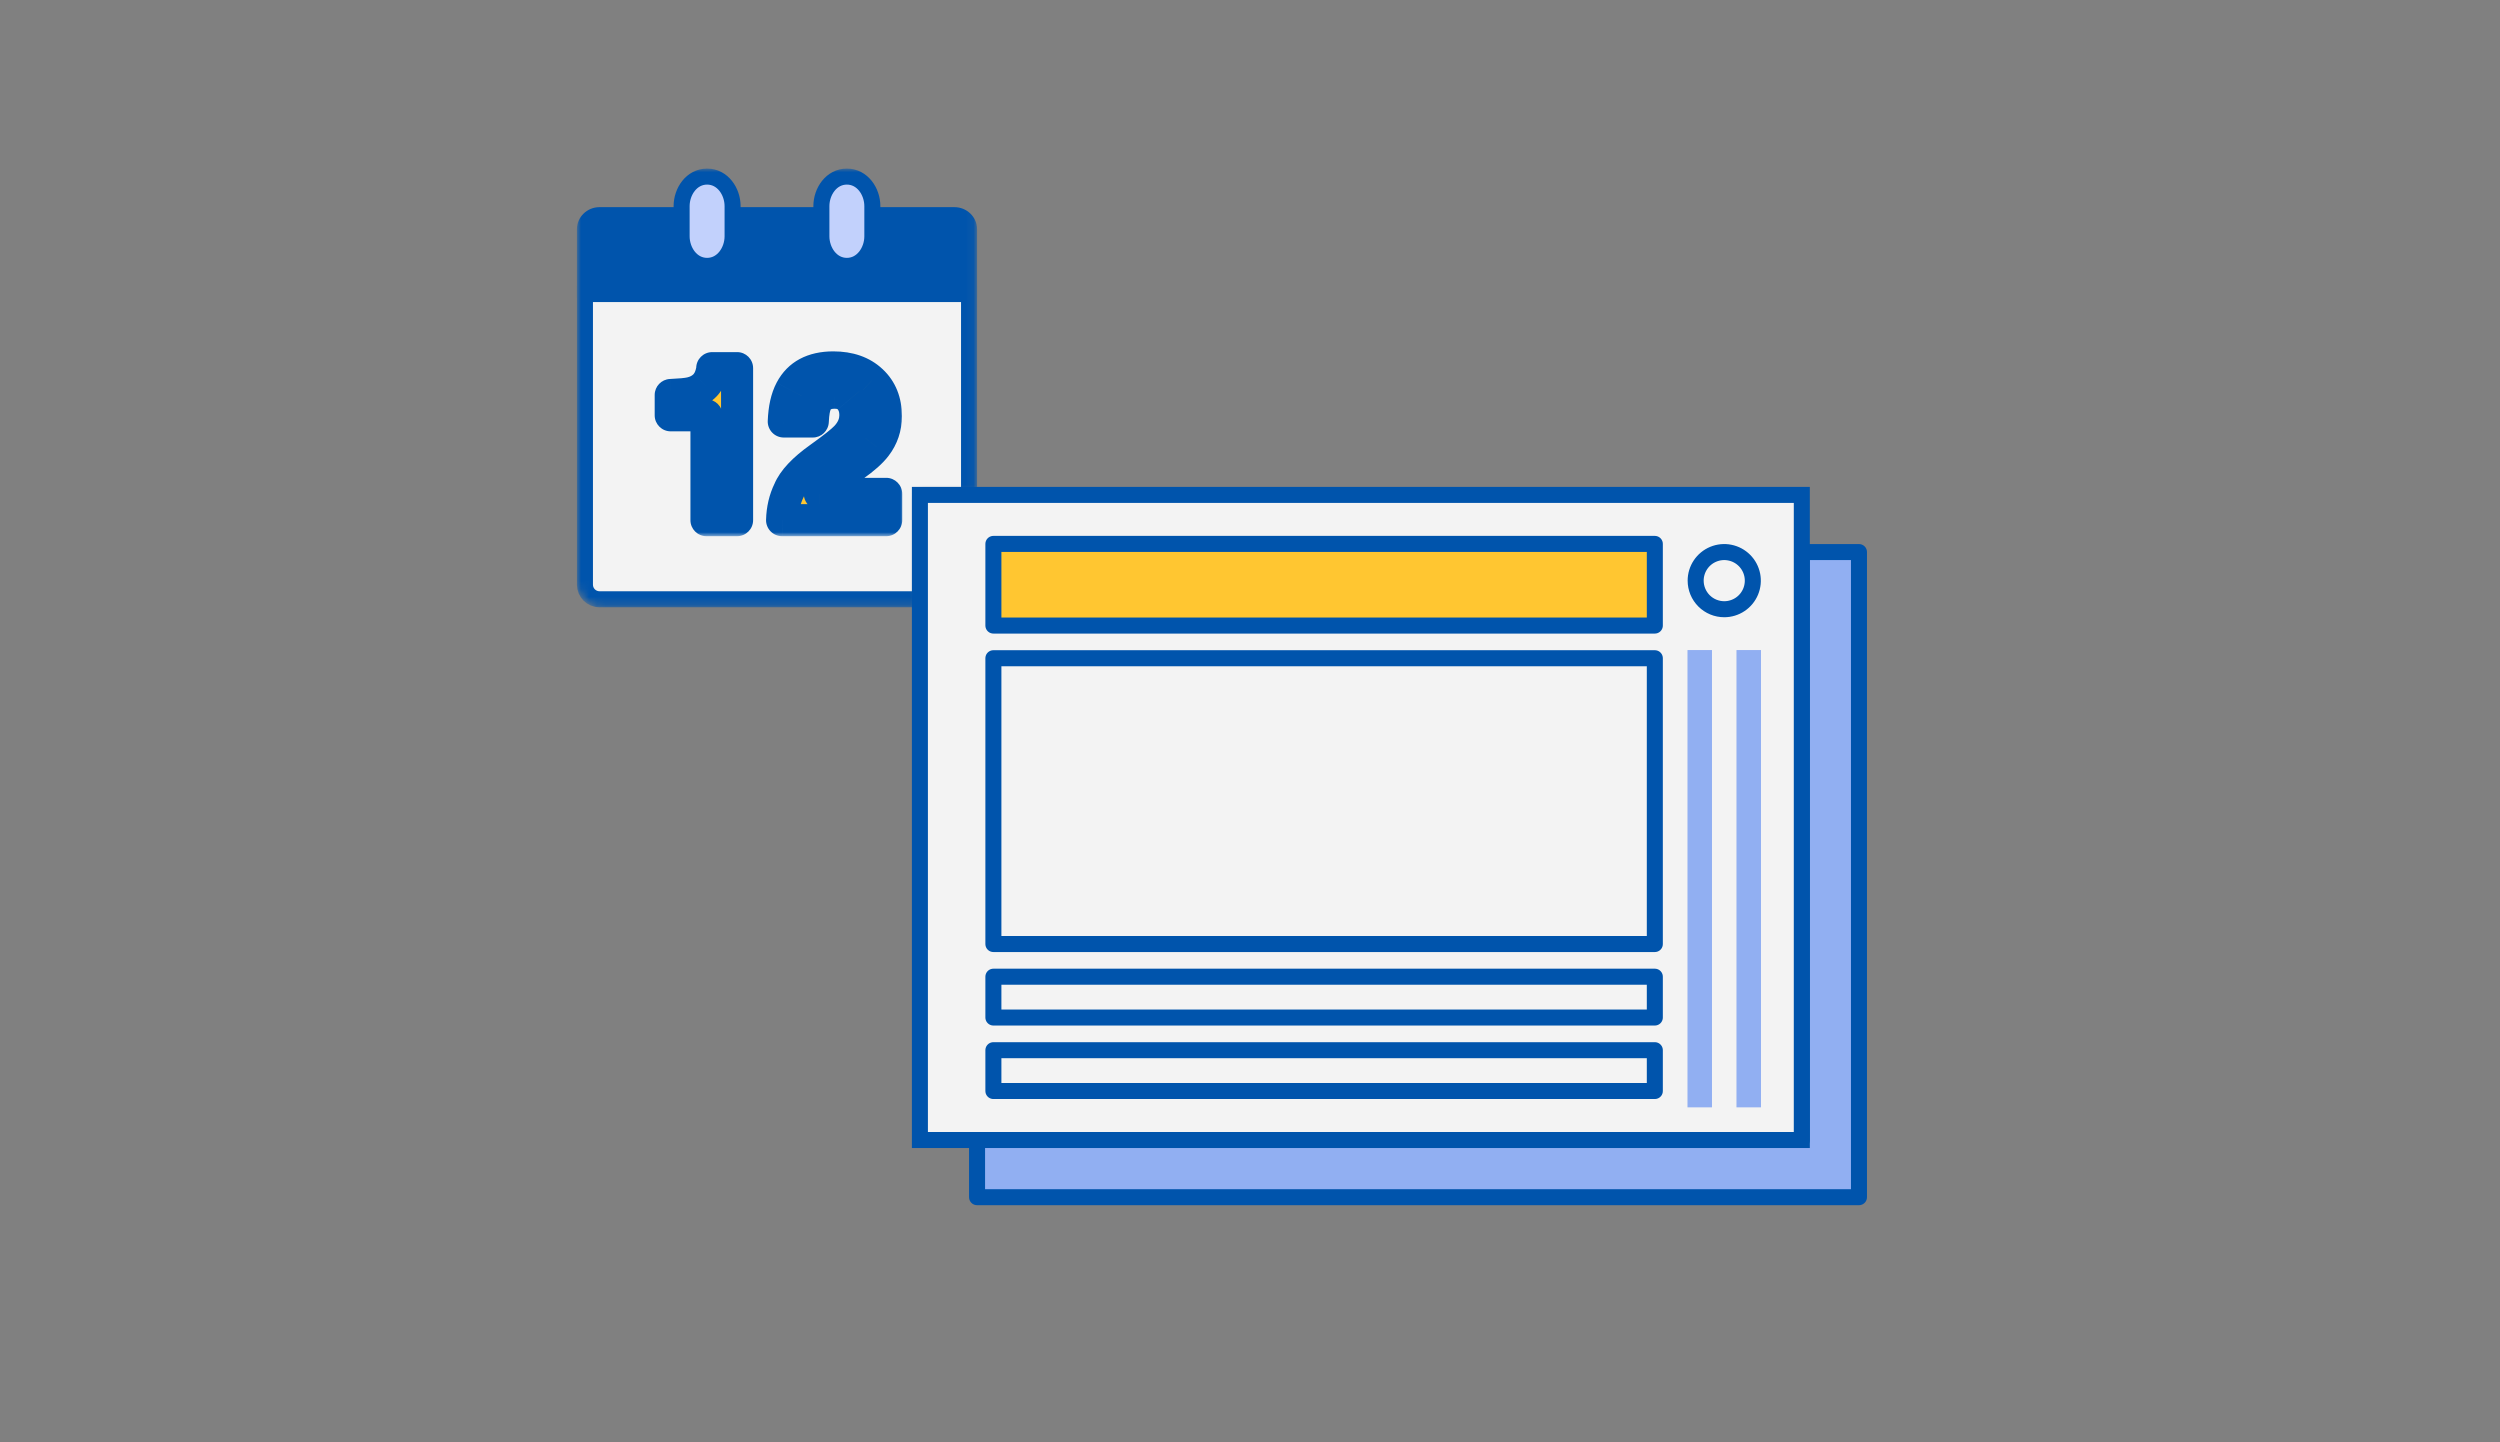 <svg fill="none" height="180" viewBox="0 0 312 180" width="312" xmlns="http://www.w3.org/2000/svg" xmlns:xlink="http://www.w3.org/1999/xlink"><rect x="0" y="0" width="312" height="180" fill="#808080" stroke="none"/><mask id="a" height="55" maskUnits="userSpaceOnUse" width="50" x="72" y="21"><path clip-rule="evenodd" d="m121.936 21h-49.936v7.598 5.65 1.45 1.406 35.87c0 1.554 1.26 2.813 2.813 2.813h39.99v-14.024h7.133v-24.659-1.406-1.45-5.65z" fill="#d9d9d9" fill-rule="evenodd"/></mask><mask id="b" fill="#000" height="24" maskUnits="userSpaceOnUse" width="32" x="80.847" y="42.918"><path d="m80.847 42.918h32v24h-32z" fill="#fff"/><path d="m91.988 64.918h-3.821v-13.086h-4.462v-2.539c1.178-.052 2.002-.131 2.473-.235.75-.166 1.361-.497 1.832-.995.323-.34.567-.794.733-1.361.096-.34.144-.593.144-.759h3.101zm14.094-15.114c-.445-.532-1.082-.798-1.911-.798-1.134 0-1.906.423-2.316 1.269-.235.488-.375 1.265-.419 2.329h-3.624c.061-1.614.353-2.918.877-3.913.995-1.893 2.761-2.84 5.3-2.84 2.007 0 3.603.558 4.79 1.675 1.186 1.108 1.779 2.578 1.779 4.41 0 1.405-.418 2.652-1.256 3.743-.55.724-1.453 1.531-2.709 2.421l-1.492 1.06c-.933.663-1.574 1.143-1.923 1.44-.34.297-.628.641-.864 1.034h8.284v3.285h-12.995c.035-1.361.327-2.604.877-3.729.532-1.265 1.788-2.604 3.769-4.017 1.718-1.23 2.831-2.111 3.337-2.643.776-.829 1.164-1.736 1.164-2.722 0-.803-.222-1.47-.667-2.002z" fill="#000"/></mask><g mask="url(#a)"><path d="m120.937 36.698v36.276c0 1.001-.813 1.813-1.814 1.813h-44.309c-1.002 0-1.813-.812-1.813-1.813v-36.276z" fill="#fff" fill-opacity=".9" stroke="#0054ac" stroke-width="2"/><path d="m72 37.105v-8.507c0-1.51 1.269-2.746 2.82-2.746h44.296c1.551 0 2.82 1.236 2.82 2.746v8.507" fill="#0054ac"/><path d="m88.247 22.038c1.94 0 3.18 1.862 3.18 3.688v3.767c-0 1.826-1.24 3.688-3.18 3.688-1.94 0-3.181-1.862-3.181-3.688v-3.767c0-1.826 1.24-3.688 3.181-3.688z" fill="#c2d1fc" stroke="#0054ac" stroke-width="2"/><path d="m105.689 22.038c1.941 0 3.18 1.862 3.18 3.688v3.767c0 1.826-1.239 3.688-3.18 3.688-1.94 0-3.18-1.862-3.18-3.688v-3.767c0-1.826 1.24-3.688 3.18-3.688z" fill="#c2d1fc" stroke="#0054ac" stroke-width="2"/><path d="m91.988 64.918h-3.821v-13.086h-4.462v-2.539c1.178-.052 2.002-.131 2.473-.235.75-.166 1.361-.497 1.832-.995.323-.34.567-.794.733-1.361.096-.34.144-.593.144-.759h3.101zm14.094-15.114c-.445-.532-1.082-.798-1.911-.798-1.134 0-1.906.423-2.316 1.269-.235.488-.375 1.265-.419 2.329h-3.624c.061-1.614.353-2.918.877-3.913.995-1.893 2.761-2.84 5.3-2.84 2.007 0 3.603.558 4.79 1.675 1.186 1.108 1.779 2.578 1.779 4.41 0 1.405-.418 2.652-1.256 3.743-.55.724-1.453 1.531-2.709 2.421l-1.492 1.06c-.933.663-1.574 1.143-1.923 1.44-.34.297-.628.641-.864 1.034h8.284v3.285h-12.995c.035-1.361.327-2.604.877-3.729.532-1.265 1.788-2.604 3.769-4.017 1.718-1.23 2.831-2.111 3.337-2.643.776-.829 1.164-1.736 1.164-2.722 0-.803-.222-1.47-.667-2.002z" fill="#ffc631"/><path d="m91.988 64.918v2c1.105 0 2-.895 2-2zm-3.821 0h-2c0 1.105.895 2 2 2zm0-13.086h2c0-1.105-.895-2-2-2zm-4.462 0h-2c0 1.105.895 2 2 2zm0-2.539-.089-1.998c-1.069.048-1.911.928-1.911 1.998zm2.473-.235-.431-1.953-.002.001zm1.832-.995-1.451-1.377-.001.001zm.733-1.361 1.92.561c.002-.006.004-.012.005-.018zm.144-.759v-2c-1.105 0-2 .895-2 2zm3.101 0h2c0-1.105-.895-2-2-2zm0 18.975v-2h-3.821v2 2h3.821zm-3.821 0h2v-13.086h-2-2v13.086zm0-13.086v-2h-4.462v2 2h4.462zm-4.462 0h2v-2.539h-2-2v2.539zm0-2.539.089 1.998c1.175-.052 2.158-.135 2.818-.281l-.434-1.952-.434-1.952c-.282.063-.948.138-2.128.19zm2.473-.235.431 1.953c1.091-.241 2.074-.75 2.853-1.572l-1.452-1.375-1.452-1.375c-.164.172-.402.327-.812.417zm1.832-.995 1.451 1.377c.591-.623.969-1.381 1.202-2.176l-1.92-.561-1.92-.561c-.099.339-.21.488-.264.545zm.733-1.361 1.925.543c.103-.364.219-.842.219-1.302h-2-2c0-.052.004-.083.004-.087.001-.005-0.0.003-.005.028-.01.053-.03.142-.068.275zm.144-.759v2h3.101v-2-2h-3.101zm3.101 0h-2v18.975h2 2v-18.975zm9.867 4.332-1.8-.872-.001.004zm-.419 2.329v2c1.073 0 1.955-.846 1.999-1.918zm-3.624 0-1.998-.076c-.021.543.181 1.071.558 1.463.377.392.897.613 1.441.613zm.877-3.913 1.77.931.001-.001zm10.09-1.165-1.371 1.456.006.005zm.523 8.153-1.586-1.218-.007.009zm-2.709 2.421-1.156-1.632-.002.002zm-1.492 1.06 1.159 1.631v-0zm-1.923 1.44-1.296-1.524c-.006.005-.012.011-.018.016zm-.864 1.034-1.715-1.029c-.371.618-.38 1.387-.025 2.014s1.02 1.015 1.74 1.015zm8.284 0h2c0-1.105-.896-2-2-2zm0 3.285v2c1.104 0 2-.895 2-2zm-12.995 0-1.999-.051c-.014.539.191 1.061.567 1.447.377.386.893.604 1.432.604zm.877-3.729 1.797.878c.016-.034.032-.068.046-.102zm3.769-4.017 1.161 1.628.003-.002zm3.337-2.643 1.449 1.378c.003-.004.007-.007.01-.011zm.497-4.724 1.534-1.283c-.899-1.076-2.151-1.515-3.445-1.515v2 2c.202 0 .298.032.329.045.021.009.03.015.047.036zm-1.911-.798v-2c-.808 0-1.637.15-2.39.564-.776.425-1.353 1.064-1.726 1.834l1.8.872 1.8.872c.023-.047.038-.064.039-.064 0 0 0-.001.009-.006.018-.01.143-.071.468-.071zm-2.316 1.269-1.801-.869c-.421.873-.57 1.991-.616 3.116l1.998.082 1.999.082c.041-1.004.171-1.438.222-1.543zm-.419 2.329v-2h-3.624v2 2h3.624zm-3.624 0 1.999.076c.054-1.436.311-2.417.648-3.057l-1.77-.931-1.77-.931c-.71 1.349-1.038 2.977-1.105 4.769zm.877-3.913 1.771.93c.577-1.099 1.566-1.77 3.529-1.77v-2-2c-3.114 0-5.659 1.222-7.07 3.909zm5.3-2.84v2c1.621 0 2.685.441 3.419 1.131l1.371-1.456 1.37-1.456c-1.639-1.542-3.768-2.219-6.16-2.219zm4.79 1.675-1.365 1.462c.727.679 1.144 1.592 1.144 2.948h2 2c0-2.308-.769-4.335-2.414-5.872zm1.779 4.41h-2c0 .974-.279 1.791-.842 2.524l1.586 1.218 1.586 1.218c1.112-1.448 1.67-3.126 1.67-4.961zm-1.256 3.743-1.593-1.209c-.37.488-1.084 1.156-2.272 1.998l1.156 1.632 1.156 1.632c1.325-.938 2.417-1.883 3.146-2.844zm-2.709 2.421-1.158-1.63-1.492 1.06 1.158 1.63 1.159 1.63 1.492-1.06zm-1.492 1.06-1.158-1.631c-.931.662-1.638 1.187-2.061 1.546l1.296 1.524 1.295 1.524c.275-.234.851-.668 1.787-1.333zm-1.923 1.44-1.314-1.508c-.501.436-.923.943-1.265 1.512l1.715 1.029 1.715 1.029c.129-.216.283-.398.463-.555zm-.864 1.034v2h8.284v-2-2h-8.284zm8.284 0h-2v3.285h2 2v-3.285zm0 3.285v-2h-12.995v2 2h12.995zm-12.995 0 1.999.051c.028-1.099.262-2.057.674-2.903l-1.797-.878-1.797-.878c-.686 1.405-1.037 2.933-1.079 4.556zm.877-3.729 1.843.775c.316-.75 1.206-1.823 3.087-3.165l-1.161-1.628-1.162-1.628c-2.08 1.484-3.702 3.09-4.451 4.87zm3.769-4.017 1.164 1.626c1.697-1.215 2.965-2.2 3.622-2.892l-1.449-1.378-1.45-1.378c-.354.373-1.311 1.15-3.051 2.395zm3.337-2.643 1.459 1.367c1.067-1.139 1.705-2.518 1.705-4.089h-2-2c0 .401-.138.836-.624 1.355zm1.164-2.722h2c0-1.194-.341-2.338-1.133-3.285l-1.534 1.283-1.535 1.283c.098.117.202.308.202.719z" fill="#0054ac" mask="url(#b)"/></g><g stroke="#0054ac" stroke-width="2"><path d="m232 149.408v-80.51h-7.134v73.376h-102.929v7.134z" fill="#91aff2" stroke-linejoin="round"/><path d="m224.866 61.764h-110.063v80.51h110.063z" fill="#fff" fill-opacity=".9"/><path d="m206.522 67.879h-82.547v10.191h82.547z" fill="#ffc631" stroke-linejoin="round"/><path d="m206.522 121.892h-82.547v5.095h82.547z" stroke-linejoin="round"/><path d="m206.522 131.064h-82.547v5.095h82.547z" stroke-linejoin="round"/><path d="m206.522 82.146h-82.547v35.669h82.547z" stroke-linejoin="round"/><path d="m211.618 72.465c0-.706.209-1.395.601-1.982.392-.587.949-1.044 1.601-1.314.651-.27 1.369-.341 2.06-.203.692.138 1.328.477 1.827.976.499.499.838 1.134.976 1.826s.067 1.409-.203 2.061-.727 1.209-1.314 1.601c-.586.392-1.276.601-1.981.601-.946 0-1.854-.376-2.523-1.045s-1.044-1.576-1.044-2.522" stroke-linejoin="round"/></g><path d="m219.771 138.197v-57.07h-3.058v57.07z" fill="#91aff2"/><path d="m213.656 138.197v-57.07h-3.057v57.07z" fill="#91aff2"/></svg>